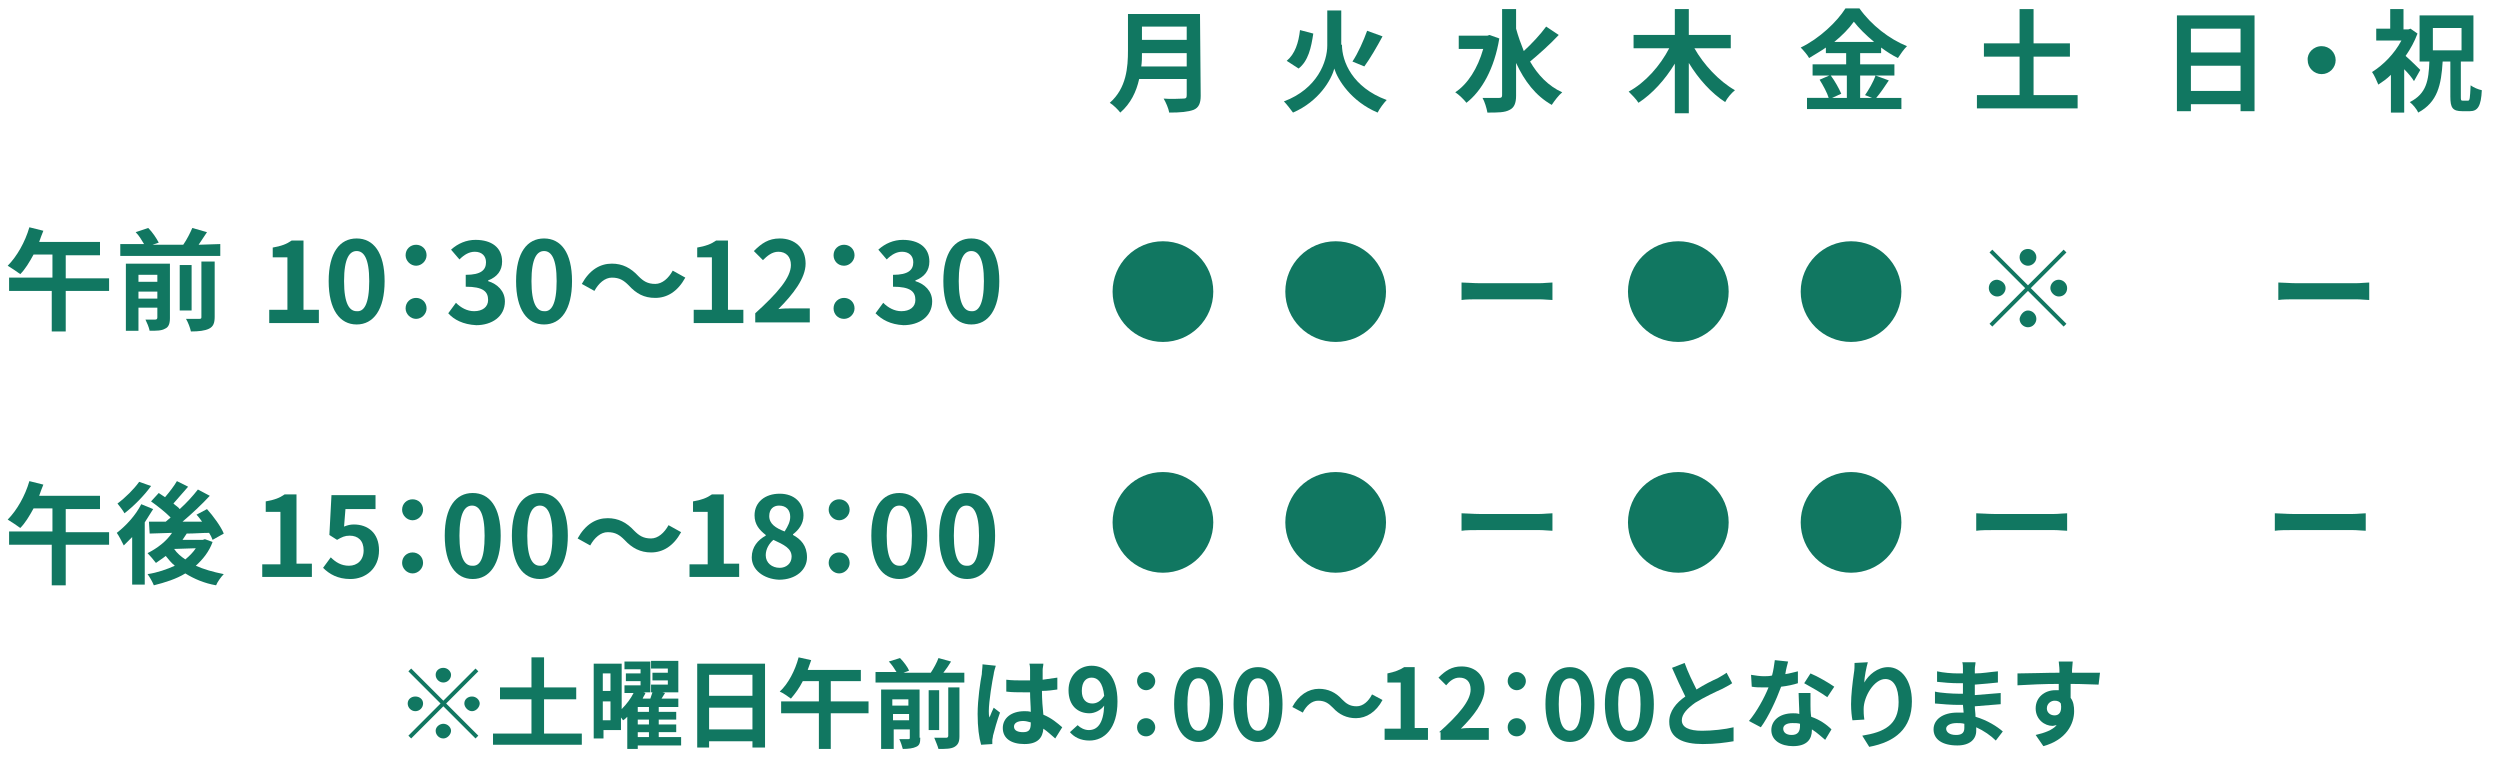 <svg xmlns="http://www.w3.org/2000/svg" xmlns:xlink="http://www.w3.org/1999/xlink" x="0px"
	 y="0px" width="357.5px" height="111.3px" viewBox="0 0 357.5 111.3" >
<style type="text/css">
	.st0{fill:#117761;}
</style>
<path class="st0" d="M9.4,36.5h4.9v-1.9H5.6C5.8,34,6,33.5,6.2,33l-2-0.5c-0.6,2.1-1.8,4.2-3.1,5.5c0.5,0.3,1.4,0.9,1.8,1.2
	c0.7-0.7,1.3-1.7,1.9-2.8h2.7v3.3H1.3v1.9h6.1v5.8h2v-5.8h6.2v-1.8H9.4V36.5z"/>
<rect x="25.7" y="37.9" class="st0" width="1.7" height="6.5"/>
<path class="st0" d="M31.5,34.9L28.4,35c0.4-0.6,0.8-1.2,1.2-1.8l-2.1-0.6c-0.3,0.7-0.8,1.7-1.3,2.4h-4.4l0.9-0.3
	c-0.3-0.6-0.9-1.5-1.5-2.1l-1.8,0.6c0.5,0.5,0.9,1.2,1.2,1.7h-3.4v1.7h14.3C31.5,36.6,31.5,34.9,31.5,34.9z"/>
<path class="st0" d="M29.9,47c0.6-0.3,0.8-0.8,0.8-1.7v-7.9h-1.9v7.9c0,0.2,0,0.3-0.3,0.3s-1.1,0-1.9,0c0.3,0.5,0.6,1.3,0.7,1.8
	C28.4,47.4,29.3,47.3,29.9,47z"/>
<path class="st0" d="M22.2,45.7c-0.2,0-0.8,0-1.4,0c0.2,0.4,0.5,1.1,0.6,1.6c1,0,1.7,0,2.2-0.3c0.5-0.2,0.7-0.7,0.7-1.5v-7.8H18v9.6
	h1.8V44h2.7v1.4C22.5,45.6,22.4,45.7,22.2,45.7z M19.8,39.3h2.7v1h-2.7V39.3z M19.8,42.7v-1h2.7v1H19.8z"/>
<path class="st0" d="M9.4,72.8h4.9v-1.9H5.6c0.2-0.6,0.4-1.1,0.6-1.6l-2-0.5c-0.6,2.1-1.8,4.2-3.1,5.5c0.5,0.3,1.4,0.9,1.8,1.2
	c0.7-0.7,1.3-1.7,1.9-2.8h2.7V76H1.3v1.9h6.1v5.8h2v-5.8h6.2v-1.8H9.4V72.8z"/>
<path class="st0" d="M20.2,72.1c-0.8,1.6-2.2,3.1-3.5,4.1c0.3,0.4,0.8,1.4,1,1.8c0.4-0.4,0.8-0.8,1.2-1.2v6.8h1.8v-8.9
	c0.4-0.6,0.8-1.3,1.2-1.9L20.2,72.1z"/>
<path class="st0" d="M21.6,69.5l-1.7-0.6c-0.7,1-2,2.3-3.1,3.1c0.3,0.4,0.8,1,1,1.4C19.1,72.4,20.6,70.9,21.6,69.5z"/>
<path class="st0" d="M29.9,76.2c0.2,0.3,0.4,0.7,0.5,1l1.6-0.9c-0.4-1-1.5-2.5-2.4-3.5l-1.5,0.8c0.3,0.3,0.5,0.6,0.8,1h-2.8
	c1.3-1.1,2.8-2.5,3.9-3.7L28.3,70c-0.7,0.9-1.6,1.9-2.6,2.8c-0.2-0.3-0.6-0.5-0.9-0.8c0.6-0.7,1.4-1.6,2.1-2.4l-1.6-0.8
	c-0.4,0.7-1.1,1.6-1.7,2.3c-0.3-0.2-0.6-0.4-0.9-0.6l-1.1,1.2c1,0.7,2.1,1.6,2.8,2.3c-0.2,0.2-0.5,0.4-0.7,0.6c-0.9,0-1.7,0-2.4,0
	l0.1,1.7l3.2-0.1c-0.8,1.2-2.1,2.2-3.5,2.9c0.3,0.3,0.9,1,1.2,1.4c0.4-0.3,0.9-0.6,1.4-1c0.4,0.5,0.8,1,1.3,1.4
	c-1.1,0.5-2.5,1-3.9,1.2c0.3,0.4,0.7,1.1,0.9,1.6c1.6-0.4,3.2-0.9,4.5-1.7c1.3,0.8,2.7,1.4,4.4,1.7c0.2-0.5,0.7-1.2,1.1-1.6
	c-1.5-0.3-2.9-0.7-4-1.2c1-0.9,1.9-2,2.4-3.4l-1.1-0.4L29,77.2h-2.9c0.2-0.3,0.4-0.6,0.6-0.9C27.8,76.3,28.9,76.2,29.9,76.2z
	 M28,78.4c-0.4,0.6-0.9,1.1-1.5,1.6c-0.6-0.4-1.2-0.9-1.6-1.5L28,78.4z"/>
<path class="st0" d="M160.2,16.1c1.5-1.3,2.3-3,2.7-4.8h6.8v2.3c0,0.4-0.1,0.5-0.5,0.5s-1.7,0.1-2.8,0c0.3,0.5,0.7,1.4,0.8,2
	c1.6,0,2.7-0.1,3.5-0.4c0.7-0.3,1-0.9,1-2L171.6,2h-10.3v5.2c0,2.4-0.2,5.4-2.6,7.5C159.2,15,159.9,15.7,160.2,16.1z M163.3,3.8h6.4
	v1.9h-6.4V3.8z M163.3,7.6h6.4v1.9h-6.5C163.3,8.9,163.3,8.2,163.3,7.6z"/>
<path class="st0" d="M197.7,5.2l-2.2-0.8c-0.5,1.4-1.3,3.2-2.1,4.4l1.7,0.7C195.9,8.4,196.9,6.7,197.7,5.2z"/>
<path class="st0" d="M191.9,6.4h-0.1V1.5h-2v5c0,2.3-1.4,6.2-6.2,8c0.4,0.4,1,1.2,1.3,1.6c3.7-1.6,5.5-4.7,5.9-6.3
	c0.5,1.6,2.4,4.7,6.2,6.3c0.3-0.6,0.9-1.4,1.3-1.8C193.4,12.5,191.9,8.8,191.9,6.4z"/>
<path class="st0" d="M187.8,4.8l-1.9-0.5c-0.2,1.8-0.7,3.4-1.9,4.4l1.7,1.1C187.1,8.7,187.5,6.8,187.8,4.8z"/>
<path class="st0" d="M218.8,8.8c1.2-1,2.8-2.4,4.1-3.8l-1.8-1.2c-0.8,1.1-2.1,2.5-3.2,3.5c-0.4-1-0.8-2.1-1.1-3.2V1.3h-2v12.3
	c0,0.3-0.1,0.4-0.4,0.4s-1.4,0-2.4,0c0.3,0.5,0.6,1.5,0.7,2.1c1.5,0,2.5,0,3.2-0.4c0.6-0.3,0.9-0.9,0.9-2V9c1.2,2.6,2.8,4.7,5.1,6
	c0.4-0.6,1-1.4,1.5-1.8C221.4,12.3,219.9,10.7,218.8,8.8z"/>
<path class="st0" d="M214.4,5.5L213,5l-0.3,0.1h-4.1V7h3.5c-0.8,2.8-2.2,5-4,6.2c0.5,0.3,1.3,1.1,1.6,1.5
	C211.9,13,213.7,9.8,214.4,5.5z"/>
<path class="st0" d="M242.3,6.9h5.2V5h-6V1.3h-2V5h-5.9v1.9h5.1c-1.3,2.5-3.4,4.9-5.8,6.2c0.4,0.4,1.1,1.1,1.4,1.6
	c2-1.3,3.8-3.3,5.2-5.6v7.1h2V9c1.4,2.3,3.2,4.3,5.2,5.6c0.3-0.6,0.9-1.3,1.4-1.7C245.8,11.6,243.6,9.2,242.3,6.9z"/>
<path class="st0" d="M269,7.6V6.8c0.8,0.6,1.6,1.1,2.4,1.5c0.4-0.6,0.8-1.2,1.3-1.7c-2.5-1-5.1-3-6.8-5.4h-2
	c-1.2,1.9-3.7,4.3-6.4,5.6c0.4,0.4,1,1.1,1.2,1.5c0.8-0.5,1.7-1,2.4-1.5v0.8h2.9v1.6h-4.8v1.6h2.4l-1.4,0.6c0.5,0.8,1.1,1.9,1.3,2.6
	h-3.1v1.6h13.5V14h-3.6c0.6-0.7,1.2-1.6,1.8-2.5l-1.9-0.7c-0.3,0.9-1,2.1-1.5,2.8l1,0.4H266v-3.2h2.2h2.7V9.2H266V7.6H269z
	 M264.1,14H262l1.3-0.6c-0.3-0.7-0.9-1.8-1.5-2.6h2.3L264.1,14L264.1,14z M262.3,6c1.1-0.9,2.1-1.9,2.8-2.9C265.8,4,266.8,5,268,6
	H262.3z"/>
<polygon class="st0" points="290.8,8.1 296,8.1 296,6.2 290.8,6.2 290.8,1.3 288.8,1.3 288.8,6.2 283.7,6.2 283.7,8.1 288.8,8.1 
	288.8,13.6 282.7,13.6 282.7,15.5 297.1,15.5 297.1,13.6 290.8,13.6 "/>
<path class="st0" d="M311.3,15.9h2v-1h7.1v1h2V2.2h-11.1V15.9z M313.3,4.1h7.1v3.4h-7.1V4.1z M313.3,9.4h7.1V13h-7.1V9.4z"/>
<path class="st0" d="M332,10.6c1.1,0,2-0.9,2-2s-0.9-2-2-2c-1.2,0-2.1,1-2,2C330,9.7,330.9,10.6,332,10.6z"/>
<path class="st0" d="M346.1,10c-0.3-0.3-1.4-1.4-2.1-2c0.7-1,1.3-2.1,1.7-3.2l-1-0.7l-0.3,0.1h-0.7V1.3h-1.9v2.8h-2v1.7h3.6
	c-1,1.9-2.6,3.5-4.2,4.5c0.3,0.4,0.7,1.3,0.9,1.8c0.6-0.4,1.2-0.8,1.8-1.4v5.4h1.9V9.9c0.6,0.6,1.1,1.2,1.4,1.7L346.1,10z"/>
<path class="st0" d="M353.3,12.2c-0.1,1.9-0.1,2.2-0.4,2.2h-0.7c-0.3,0-0.3-0.1-0.3-0.6v-5h1.8V2.2H346v6.6h1.4
	c-0.1,2.7-0.4,4.6-2.8,5.8c0.4,0.3,1,1,1.2,1.5c2.8-1.5,3.3-4,3.5-7.3h1.1v5c0,1.6,0.3,2.1,1.7,2.1h1.1c1.1,0,1.6-0.7,1.7-3
	C354.4,12.8,353.7,12.5,353.3,12.2z M347.9,7.2V4h4.1v3.2H347.9z"/>
<ellipse class="st0" cx="166.3" cy="41.7" rx="7.2" ry="7.2"/>
<ellipse class="st0" cx="191" cy="41.7" rx="7.2" ry="7.2"/>
<path class="st0" d="M211.6,40.5c-0.9,0-2-0.1-2.6-0.1v2.5c0.6-0.1,1.7-0.1,2.6-0.1h8.5c0.7,0,1.5,0.1,1.9,0.1v-2.5
	c-0.5,0-1.2,0.1-1.9,0.1H211.6z"/>
<circle class="st0" cx="240" cy="41.7" r="7.2"/>
<circle class="st0" cx="264.7" cy="41.7" r="7.2"/>
<path class="st0" d="M328.4,40.5c-0.9,0-2-0.1-2.6-0.1v2.5c0.6-0.1,1.7-0.1,2.6-0.1h8.5c0.7,0,1.5,0.1,1.9,0.1v-2.5
	c-0.5,0-1.2,0.1-1.9,0.1H328.4z"/>
<ellipse class="st0" cx="166.3" cy="74.7" rx="7.2" ry="7.2"/>
<ellipse class="st0" cx="191" cy="74.7" rx="7.2" ry="7.2"/>
<path class="st0" d="M211.6,73.5c-0.9,0-2-0.1-2.6-0.1v2.5c0.6-0.1,1.7-0.1,2.6-0.1h8.5c0.7,0,1.5,0.1,1.9,0.1v-2.5
	c-0.5,0-1.2,0.1-1.9,0.1H211.6z"/>
<circle class="st0" cx="240" cy="74.7" r="7.2"/>
<circle class="st0" cx="264.7" cy="74.7" r="7.2"/>
<path class="st0" d="M285.2,73.5c-0.9,0-2-0.1-2.6-0.1v2.5c0.6-0.1,1.7-0.1,2.6-0.1h8.5c0.7,0,1.5,0.1,1.9,0.1v-2.5
	c-0.5,0-1.2,0.1-1.9,0.1H285.2z"/>
<path class="st0" d="M327.9,73.5c-0.9,0-2-0.1-2.6-0.1v2.5c0.6-0.1,1.7-0.1,2.6-0.1h8.5c0.7,0,1.5,0.1,1.9,0.1v-2.5
	c-0.5,0-1.2,0.1-1.9,0.1H327.9z"/>
<g>
	<g>
		<path class="st0" d="M38.6,44.3h2.5v-7.5H39v-1.4c1.2-0.2,2-0.5,2.7-1h1.7v9.9h2.2v1.9h-7.1V44.3z"/>
		<path class="st0" d="M47,40.2c0-4.1,1.6-6.1,4-6.1c2.4,0,4,2,4,6.1s-1.6,6.2-4,6.2C48.6,46.4,47,44.3,47,40.2z M52.8,40.2
			c0-3.3-0.8-4.3-1.8-4.3c-1,0-1.8,1-1.8,4.3c0,3.3,0.8,4.3,1.8,4.3C52,44.6,52.8,43.6,52.8,40.2z"/>
		<path class="st0" d="M58,36.5c0-0.9,0.7-1.5,1.5-1.5c0.8,0,1.5,0.6,1.5,1.5c0,0.8-0.7,1.5-1.5,1.5C58.7,38,58,37.3,58,36.5z
			 M58,44.1c0-0.9,0.7-1.5,1.5-1.5c0.8,0,1.5,0.6,1.5,1.5c0,0.8-0.7,1.5-1.5,1.5C58.7,45.6,58,44.9,58,44.1z"/>
		<path class="st0" d="M64.1,44.8l1.1-1.5c0.7,0.7,1.6,1.2,2.6,1.2c1.2,0,2-0.6,2-1.6c0-1.2-0.7-1.9-3.2-1.9v-1.7
			c2.2,0,2.9-0.7,2.9-1.8c0-0.9-0.6-1.5-1.6-1.5c-0.8,0-1.5,0.4-2.2,1.1l-1.2-1.4c1-0.9,2.2-1.4,3.5-1.4c2.3,0,3.8,1.1,3.8,3.1
			c0,1.3-0.7,2.2-2,2.7v0.1c1.3,0.4,2.4,1.4,2.4,2.9c0,2.2-1.9,3.4-4.1,3.4C66.2,46.4,64.9,45.7,64.1,44.8z"/>
		<path class="st0" d="M73.8,40.2c0-4.1,1.6-6.1,4-6.1c2.4,0,4,2,4,6.1s-1.6,6.2-4,6.2C75.4,46.4,73.8,44.3,73.8,40.2z M79.6,40.2
			c0-3.3-0.8-4.3-1.8-4.3c-1,0-1.8,1-1.8,4.3c0,3.3,0.8,4.3,1.8,4.3C78.8,44.6,79.6,43.6,79.6,40.2z"/>
		<path class="st0" d="M89.9,40.8c-0.7-0.7-1.3-1.1-2.4-1.1c-1,0-1.9,0.8-2.5,1.9l-1.8-1c1.1-2,2.6-2.9,4.3-2.9
			c1.5,0,2.7,0.6,3.8,1.8c0.7,0.7,1.3,1.1,2.4,1.1c1,0,1.9-0.8,2.5-1.9l1.8,1c-1.1,2-2.6,2.9-4.3,2.9C92.1,42.6,91,42,89.9,40.8z"/>
		<path class="st0" d="M99.3,44.3h2.5v-7.5h-2.1v-1.4c1.2-0.2,2-0.5,2.7-1h1.7v9.9h2.2v1.9h-7.1V44.3z"/>
		<path class="st0" d="M108,44.8c3.2-2.9,5.1-5.1,5.1-6.9c0-1.2-0.7-1.9-1.8-1.9c-0.9,0-1.6,0.6-2.2,1.2l-1.3-1.3
			c1.1-1.1,2.1-1.8,3.7-1.8c2.2,0,3.7,1.4,3.7,3.6c0,2.1-1.8,4.4-3.9,6.5c0.6-0.1,1.4-0.1,1.9-0.1h2.6v2H108V44.8z"/>
		<path class="st0" d="M119.2,36.5c0-0.9,0.7-1.5,1.5-1.5c0.8,0,1.5,0.6,1.5,1.5c0,0.8-0.7,1.5-1.5,1.5
			C119.8,38,119.2,37.3,119.2,36.5z M119.2,44.1c0-0.9,0.7-1.5,1.5-1.5c0.8,0,1.5,0.6,1.5,1.5c0,0.8-0.7,1.5-1.5,1.5
			C119.8,45.6,119.2,44.9,119.2,44.1z"/>
		<path class="st0" d="M125.2,44.8l1.1-1.5c0.7,0.7,1.6,1.2,2.6,1.2c1.2,0,2-0.6,2-1.6c0-1.2-0.7-1.9-3.2-1.9v-1.7
			c2.2,0,2.9-0.7,2.9-1.8c0-0.9-0.6-1.5-1.6-1.5c-0.8,0-1.5,0.4-2.2,1.1l-1.2-1.4c1-0.9,2.2-1.4,3.5-1.4c2.3,0,3.8,1.1,3.8,3.1
			c0,1.3-0.7,2.2-2,2.7v0.1c1.3,0.4,2.4,1.4,2.4,2.9c0,2.2-1.9,3.4-4.1,3.4C127.3,46.4,126.1,45.7,125.2,44.8z"/>
		<path class="st0" d="M134.9,40.2c0-4.1,1.6-6.1,4-6.1c2.4,0,4,2,4,6.1s-1.6,6.2-4,6.2C136.5,46.4,134.9,44.3,134.9,40.2z
			 M140.7,40.2c0-3.3-0.8-4.3-1.8-4.3c-1,0-1.8,1-1.8,4.3c0,3.3,0.8,4.3,1.8,4.3C139.9,44.6,140.7,43.6,140.7,40.2z"/>
	</g>
</g>
<g>
	<g>
		<path class="st0" d="M37.6,80.7h2.5v-7.5H38v-1.5c1.2-0.2,2-0.5,2.7-1h1.7v9.9h2.2v1.9h-7.1V80.7z"/>
		<path class="st0" d="M46.2,81.2l1.1-1.5c0.7,0.7,1.5,1.2,2.6,1.2c1.2,0,2.1-0.8,2.1-2.2c0-1.4-0.8-2.1-2-2.1
			c-0.7,0-1.1,0.2-1.8,0.6l-1.1-0.7l0.3-5.7h6.3v2h-4.3l-0.2,2.5c0.5-0.2,0.9-0.3,1.4-0.3c2,0,3.6,1.2,3.6,3.7
			c0,2.6-1.9,4.1-4.1,4.1C48.3,82.8,47.1,82.1,46.2,81.2z"/>
		<path class="st0" d="M57.5,72.9c0-0.9,0.7-1.5,1.5-1.5c0.8,0,1.5,0.6,1.5,1.5c0,0.8-0.7,1.5-1.5,1.5
			C58.2,74.4,57.5,73.7,57.5,72.9z M57.5,80.5c0-0.9,0.7-1.5,1.5-1.5c0.8,0,1.5,0.6,1.5,1.5c0,0.8-0.7,1.5-1.5,1.5
			C58.2,82,57.5,81.3,57.5,80.5z"/>
		<path class="st0" d="M63.6,76.6c0-4.1,1.6-6.1,4-6.1c2.4,0,4,2,4,6.1c0,4.1-1.6,6.2-4,6.2C65.2,82.8,63.6,80.7,63.6,76.6z
			 M69.3,76.6c0-3.3-0.8-4.3-1.8-4.3c-1,0-1.8,1-1.8,4.3c0,3.3,0.8,4.3,1.8,4.3C68.6,81,69.3,80,69.3,76.6z"/>
		<path class="st0" d="M73.2,76.6c0-4.1,1.6-6.1,4-6.1c2.4,0,4,2,4,6.1c0,4.1-1.6,6.2-4,6.2C74.8,82.8,73.2,80.7,73.2,76.6z
			 M79,76.6c0-3.3-0.8-4.3-1.8-4.3c-1,0-1.8,1-1.8,4.3c0,3.3,0.8,4.3,1.8,4.3C78.2,81,79,80,79,76.6z"/>
		<path class="st0" d="M89.3,77.2c-0.7-0.7-1.3-1.1-2.4-1.1c-1,0-1.9,0.8-2.5,1.9l-1.8-1c1.1-2,2.6-2.9,4.3-2.9
			c1.5,0,2.7,0.6,3.8,1.8c0.7,0.7,1.3,1.1,2.4,1.1c1,0,1.9-0.8,2.5-1.9l1.8,1c-1.1,2-2.6,2.9-4.3,2.9C91.6,79,90.4,78.4,89.3,77.2z"
			/>
		<path class="st0" d="M98.7,80.7h2.5v-7.5h-2.1v-1.5c1.2-0.2,2-0.5,2.7-1h1.7v9.9h2.2v1.9h-7.1V80.7z"/>
		<path class="st0" d="M107.5,79.7c0-1.5,0.9-2.5,2-3.1v-0.1c-0.9-0.7-1.6-1.5-1.6-2.8c0-1.9,1.5-3.1,3.6-3.1c2.1,0,3.4,1.3,3.4,3.1
			c0,1.2-0.7,2.1-1.5,2.7v0.1c1.1,0.6,2,1.5,2,3.2c0,1.8-1.6,3.2-4,3.2C109.2,82.8,107.5,81.5,107.5,79.7z M113.2,79.6
			c0-1.2-1.1-1.7-2.6-2.4c-0.6,0.5-1.1,1.3-1.1,2.2c0,1.1,0.9,1.8,2,1.8C112.4,81.2,113.2,80.6,113.2,79.6z M113,73.9
			c0-1-0.6-1.6-1.6-1.6c-0.8,0-1.4,0.5-1.4,1.5c0,1.1,0.9,1.7,2.2,2.2C112.7,75.2,113,74.6,113,73.9z"/>
		<path class="st0" d="M118.5,72.9c0-0.9,0.7-1.5,1.5-1.5c0.8,0,1.5,0.6,1.5,1.5c0,0.8-0.7,1.5-1.5,1.5
			C119.2,74.4,118.5,73.7,118.5,72.9z M118.5,80.5c0-0.9,0.7-1.5,1.5-1.5c0.8,0,1.5,0.6,1.5,1.5c0,0.8-0.7,1.5-1.5,1.5
			C119.2,82,118.5,81.3,118.5,80.5z"/>
		<path class="st0" d="M124.6,76.6c0-4.1,1.6-6.1,4-6.1c2.4,0,4,2,4,6.1c0,4.1-1.6,6.2-4,6.2C126.2,82.8,124.6,80.7,124.6,76.6z
			 M130.4,76.6c0-3.3-0.8-4.3-1.8-4.3c-1,0-1.8,1-1.8,4.3c0,3.3,0.8,4.3,1.8,4.3C129.6,81,130.4,80,130.4,76.6z"/>
		<path class="st0" d="M134.3,76.6c0-4.1,1.6-6.1,4-6.1c2.4,0,4,2,4,6.1c0,4.1-1.6,6.2-4,6.2C135.9,82.8,134.3,80.7,134.3,76.6z
			 M140,76.6c0-3.3-0.8-4.3-1.8-4.3c-1,0-1.8,1-1.8,4.3c0,3.3,0.8,4.3,1.8,4.3C139.3,81,140,80,140,76.6z"/>
	</g>
</g>
<g>
	<g>
		<path class="st0" d="M290,40.8l5.1-5.1l0.4,0.4l-5.1,5.1l5.1,5.1l-0.4,0.4l-5.1-5.1l-5.1,5.1l-0.4-0.4l5.1-5.1l-5.1-5.1l0.4-0.4
			L290,40.8z M286.8,41.2c0,0.6-0.5,1.2-1.2,1.2c-0.6,0-1.2-0.5-1.2-1.2s0.5-1.2,1.2-1.2C286.3,40.1,286.8,40.6,286.8,41.2z M290,38
			c-0.6,0-1.2-0.5-1.2-1.2s0.5-1.2,1.2-1.2c0.6,0,1.2,0.5,1.2,1.2S290.6,38,290,38z M290,44.4c0.6,0,1.2,0.5,1.2,1.2
			c0,0.6-0.5,1.2-1.2,1.2c-0.6,0-1.2-0.5-1.2-1.2C288.9,45,289.4,44.4,290,44.4z M293.2,41.2c0-0.6,0.5-1.2,1.2-1.2
			c0.6,0,1.2,0.5,1.2,1.2s-0.5,1.2-1.2,1.2C293.8,42.4,293.2,41.8,293.2,41.2z"/>
	</g>
</g>
<g>
	<g>
		<path class="st0" d="M63.4,100.2l4.6-4.6l0.4,0.4l-4.6,4.6l4.6,4.6l-0.4,0.4l-4.6-4.6l-4.6,4.6l-0.4-0.4l4.6-4.6l-4.6-4.6l0.4-0.4
			L63.4,100.2z M60.5,100.6c0,0.6-0.5,1.1-1.1,1.1s-1.1-0.5-1.1-1.1s0.5-1,1.1-1S60.5,100,60.5,100.6z M63.4,97.6
			c-0.6,0-1.1-0.5-1.1-1.1c0-0.6,0.5-1,1.1-1s1.1,0.5,1.1,1C64.5,97.1,64,97.6,63.4,97.6z M63.4,103.5c0.6,0,1.1,0.5,1.1,1
			s-0.5,1.1-1.1,1.1s-1.1-0.5-1.1-1.1S62.9,103.5,63.4,103.5z M66.4,100.6c0-0.6,0.5-1,1.1-1s1.1,0.5,1.1,1s-0.5,1.1-1.1,1.1
			S66.4,101.1,66.4,100.6z"/>
		<path class="st0" d="M83.2,104.9v1.6H70.5v-1.6H76V100h-4.5v-1.7H76v-4.3h1.8v4.3h4.6v1.7h-4.6v4.9H83.2z"/>
		<path class="st0" d="M97.4,106.6h-6.2v0.5h-1.5v-4.6c-0.2,0.2-0.4,0.4-0.6,0.5c-0.1-0.1-0.2-0.3-0.3-0.4v1.8h-2.5v1.2h-1.4V94.9h4
			v6.5c0.7-0.7,1.3-1.5,1.7-2.3h-1.3v-1.1h2.3v-0.6h-2.1v-1.1h2.1v-0.6h-2.3v-1.1h3.7V99h-1l0.3,0.1c-0.1,0.3-0.3,0.5-0.4,0.8H93
			c0.1-0.3,0.2-0.6,0.3-0.9h-0.2v-1.1h2.4v-0.6h-2.2v-1.1h2.2v-0.6h-2.4v-1.1H97V99h-2.3l0.4,0.1l-0.5,0.8H97v1.2h-2.8v0.7h2.5v1.1
			h-2.5v0.7h2.5v1.1h-2.5v0.7h3.2V106.6z M86.2,96.3v2.5h1.1v-2.5H86.2z M87.3,103v-2.7h-1.1v2.7H87.3z M92.8,101.1h-1.6v0.7h1.6
			V101.1z M92.8,102.9h-1.6v0.7h1.6V102.9z M91.2,105.4h1.6v-0.7h-1.6V105.4z"/>
		<path class="st0" d="M109.4,94.9v12h-1.8V106h-6.2v0.9h-1.7V94.9H109.4z M101.4,96.5v3h6.2v-3H101.4z M107.6,104.3v-3.1h-6.2v3.1
			H107.6z"/>
		<path class="st0" d="M124.2,102h-5.4v5.1h-1.7V102h-5.4v-1.7h5.4v-2.9h-2.3c-0.5,1-1.1,1.8-1.7,2.5c-0.4-0.3-1.1-0.8-1.6-1
			c1.2-1.1,2.2-3,2.7-4.9l1.8,0.4c-0.2,0.5-0.3,0.9-0.5,1.4h7.6v1.6h-4.3v2.9h5.4V102z"/>
		<path class="st0" d="M137.9,96.1v1.5h-12.7v-1.5h3c-0.3-0.5-0.7-1.1-1.1-1.5l1.6-0.5c0.5,0.5,1.1,1.3,1.3,1.8l-0.8,0.3h3.9
			c0.4-0.6,0.9-1.5,1.1-2.1l1.8,0.5c-0.3,0.5-0.7,1.1-1.1,1.6H137.9z M131.6,105.5c0,0.7-0.1,1.1-0.6,1.3c-0.4,0.2-1.1,0.3-1.9,0.3
			c-0.1-0.4-0.3-1-0.5-1.4c0.5,0,1.1,0,1.3,0c0.2,0,0.2-0.1,0.2-0.2v-1.2h-2.3v2.8H126v-8.5h5.5V105.5z M127.6,100v0.9h2.3V100
			H127.6z M130,103v-0.9h-2.3v0.9H130z M134.3,104.4h-1.5v-5.7h1.5V104.4z M135.6,98.3h1.6v7c0,0.8-0.2,1.2-0.7,1.5
			c-0.5,0.3-1.3,0.3-2.3,0.3c-0.1-0.4-0.4-1.1-0.6-1.6c0.7,0,1.4,0,1.7,0c0.2,0,0.3-0.1,0.3-0.3V98.3z"/>
		<path class="st0" d="M142.4,95.2c-0.1,0.3-0.3,1-0.3,1.2c-0.2,0.9-0.7,3.9-0.7,5.3c0,0.3,0,0.6,0.1,0.9c0.2-0.5,0.4-1,0.6-1.4
			l0.9,0.7c-0.4,1.1-0.8,2.5-1,3.3c0,0.2-0.1,0.5-0.1,0.6c0,0.1,0,0.4,0,0.6l-1.6,0.1c-0.3-1-0.5-2.5-0.5-4.4c0-2.1,0.4-4.7,0.6-5.7
			c0-0.4,0.1-0.9,0.1-1.4L142.4,95.2z M150.9,105.6c-0.6-0.5-1.1-1-1.7-1.4c-0.1,1.3-0.8,2.2-2.7,2.2c-1.9,0-3.1-0.8-3.1-2.3
			c0-1.4,1.2-2.4,3.1-2.4c0.3,0,0.6,0,0.9,0.1c0-0.9-0.1-1.8-0.1-2.8c-0.3,0-0.7,0-1,0c-0.8,0-1.6,0-2.4-0.1l0-1.7
			c0.8,0.1,1.6,0.1,2.4,0.1c0.3,0,0.6,0,1,0c0-0.7,0-1.2,0-1.5c0-0.2,0-0.6-0.1-0.9h2c0,0.3-0.1,0.6-0.1,0.9c0,0.3,0,0.8,0,1.4
			c0.8-0.1,1.5-0.2,2.1-0.3v1.7c-0.7,0.1-1.4,0.2-2.2,0.2c0,1.3,0.1,2.4,0.2,3.4c1.2,0.5,2,1.2,2.7,1.8L150.9,105.6z M147.4,103.3
			c-0.4-0.1-0.7-0.2-1.1-0.2c-0.8,0-1.3,0.3-1.3,0.8c0,0.6,0.6,0.8,1.3,0.8c0.9,0,1.1-0.4,1.1-1.3V103.3z"/>
		<path class="st0" d="M154.1,103.7c0.4,0.4,1,0.7,1.6,0.7c1.2,0,2.1-0.9,2.2-3.5c-0.5,0.7-1.4,1.1-2.1,1.1c-1.7,0-3-1.1-3-3.3
			c0-2.1,1.5-3.5,3.3-3.5c2,0,3.7,1.5,3.7,5.1c0,3.9-1.9,5.6-4,5.6c-1.3,0-2.2-0.5-2.8-1.2L154.1,103.7z M157.9,99.5
			c-0.2-1.9-0.9-2.6-1.8-2.6c-0.8,0-1.4,0.6-1.4,1.9c0,1.2,0.6,1.8,1.5,1.8C156.8,100.6,157.4,100.3,157.9,99.5z"/>
		<path class="st0" d="M162.6,97.4c0-0.8,0.6-1.3,1.3-1.3s1.3,0.6,1.3,1.3c0,0.7-0.6,1.3-1.3,1.3S162.6,98.1,162.6,97.4z M162.6,104
			c0-0.8,0.6-1.3,1.3-1.3s1.3,0.6,1.3,1.3c0,0.7-0.6,1.3-1.3,1.3S162.6,104.8,162.6,104z"/>
		<path class="st0" d="M167.9,100.7c0-3.6,1.4-5.3,3.5-5.3c2.1,0,3.5,1.8,3.5,5.3c0,3.6-1.4,5.4-3.5,5.4
			C169.3,106.1,167.9,104.2,167.9,100.7z M173,100.7c0-2.9-0.7-3.7-1.6-3.7c-0.9,0-1.6,0.8-1.6,3.7c0,2.9,0.7,3.8,1.6,3.8
			C172.3,104.5,173,103.6,173,100.7z"/>
		<path class="st0" d="M176.4,100.7c0-3.6,1.4-5.3,3.5-5.3c2.1,0,3.5,1.8,3.5,5.3c0,3.6-1.4,5.4-3.5,5.4
			C177.8,106.1,176.4,104.2,176.4,100.7z M181.5,100.7c0-2.9-0.7-3.7-1.6-3.7c-0.9,0-1.6,0.8-1.6,3.7c0,2.9,0.7,3.8,1.6,3.8
			C180.8,104.5,181.5,103.6,181.5,100.7z"/>
		<path class="st0" d="M190.6,101.2c-0.6-0.6-1.1-1-2.1-1c-0.9,0-1.7,0.7-2.2,1.7l-1.5-0.8c0.9-1.7,2.3-2.6,3.8-2.6
			c1.3,0,2.4,0.5,3.3,1.5c0.6,0.6,1.1,1,2.1,1c0.9,0,1.7-0.7,2.2-1.7l1.5,0.8c-0.9,1.7-2.3,2.6-3.8,2.6
			C192.6,102.7,191.5,102.2,190.6,101.2z"/>
		<path class="st0" d="M198.1,104.2h2.2v-6.6h-1.9v-1.3c1-0.2,1.8-0.5,2.4-0.9h1.5v8.7h1.9v1.7h-6.2V104.2z"/>
		<path class="st0" d="M205.8,104.7c2.8-2.5,4.5-4.5,4.5-6.1c0-1.1-0.6-1.7-1.6-1.7c-0.8,0-1.4,0.5-1.9,1.1l-1.1-1.1
			c1-1,1.9-1.6,3.3-1.6c2,0,3.3,1.3,3.3,3.2c0,1.9-1.6,3.9-3.4,5.7c0.5-0.1,1.2-0.1,1.7-0.1h2.3v1.7h-6.9V104.7z"/>
		<path class="st0" d="M215.6,97.4c0-0.8,0.6-1.3,1.3-1.3s1.3,0.6,1.3,1.3c0,0.7-0.6,1.3-1.3,1.3S215.6,98.1,215.6,97.4z M215.6,104
			c0-0.8,0.6-1.3,1.3-1.3s1.3,0.6,1.3,1.3c0,0.7-0.6,1.3-1.3,1.3S215.6,104.8,215.6,104z"/>
		<path class="st0" d="M221,100.7c0-3.6,1.4-5.3,3.5-5.3c2.1,0,3.5,1.8,3.5,5.3c0,3.6-1.4,5.4-3.5,5.4
			C222.4,106.1,221,104.2,221,100.7z M226.1,100.7c0-2.9-0.7-3.7-1.6-3.7c-0.9,0-1.6,0.8-1.6,3.7c0,2.9,0.7,3.8,1.6,3.8
			C225.4,104.5,226.1,103.6,226.1,100.7z"/>
		<path class="st0" d="M229.5,100.7c0-3.6,1.4-5.3,3.5-5.3c2.1,0,3.5,1.8,3.5,5.3c0,3.6-1.4,5.4-3.5,5.4
			C230.9,106.1,229.5,104.2,229.5,100.7z M234.6,100.7c0-2.9-0.7-3.7-1.6-3.7c-0.9,0-1.6,0.8-1.6,3.7c0,2.9,0.7,3.8,1.6,3.8
			C233.9,104.5,234.6,103.6,234.6,100.7z"/>
		<path class="st0" d="M247.7,97.7c-0.4,0.3-0.9,0.5-1.4,0.8c-0.9,0.4-2.6,1.2-3.9,2c-1.1,0.8-1.9,1.6-1.9,2.5c0,1,1,1.5,2.9,1.5
			c1.4,0,3.3-0.2,4.5-0.5l0,2c-1.2,0.2-2.6,0.4-4.4,0.4c-2.8,0-4.8-0.8-4.8-3.2c0-1.5,1-2.7,2.3-3.6c-0.6-1.2-1.3-2.7-1.9-4.1
			l1.8-0.7c0.5,1.4,1.2,2.8,1.7,3.8c1.1-0.7,2.3-1.3,3-1.6c0.5-0.3,0.9-0.5,1.3-0.8L247.7,97.7z"/>
		<path class="st0" d="M257.1,97.7c-0.6,0.2-1.5,0.4-2.4,0.5c-0.7,1.9-1.8,4.3-2.9,5.8l-1.7-0.9c1.1-1.3,2.2-3.3,2.8-4.8
			c-0.2,0-0.5,0-0.7,0c-0.6,0-1.1,0-1.7-0.1l-0.1-1.7c0.6,0.1,1.3,0.2,1.8,0.2c0.4,0,0.8,0,1.2-0.1c0.2-0.7,0.3-1.5,0.4-2.2l1.9,0.2
			c-0.1,0.4-0.3,1.1-0.4,1.8c0.7-0.1,1.3-0.3,1.8-0.4L257.1,97.7z M258.9,99c0,0.6,0,1.2,0,1.8c0,0.4,0,1,0.1,1.7
			c1.2,0.4,2.2,1.1,2.9,1.8l-0.9,1.5c-0.5-0.4-1.1-1-1.9-1.5v0.1c0,1.3-0.7,2.3-2.7,2.3c-1.7,0-3.1-0.8-3.1-2.3
			c0-1.3,1.1-2.4,3.1-2.4c0.3,0,0.6,0,0.9,0.1c0-1-0.1-2.2-0.1-3H258.9z M257.4,103.5c-0.3-0.1-0.7-0.1-1.1-0.1
			c-0.8,0-1.3,0.3-1.3,0.8c0,0.5,0.4,0.9,1.2,0.9c0.9,0,1.2-0.5,1.2-1.3V103.5z M261.3,99.7c-0.8-0.6-2.4-1.5-3.3-2l0.9-1.4
			c1,0.4,2.7,1.4,3.4,1.9L261.3,99.7z"/>
		<path class="st0" d="M267.1,94.7c-0.2,0.7-0.5,2.1-0.5,2.9c0.6-1.1,1.9-2.2,3.4-2.2c1.9,0,3.4,1.9,3.4,4.9c0,3.9-2.4,5.8-6.1,6.5
			l-1-1.6c3.1-0.5,5.2-1.5,5.2-4.8c0-2.1-0.7-3.3-1.9-3.3c-1.6,0-3.1,2.5-3.1,4.3c0,0.4,0,0.8,0.1,1.5l-1.7,0.1
			c-0.1-0.5-0.2-1.4-0.2-2.3c0-1.3,0.2-3,0.4-4.4c0.1-0.5,0.1-1.1,0.1-1.5L267.1,94.7z"/>
		<path class="st0" d="M285.4,105.9c-0.7-0.7-1.7-1.4-2.8-1.9c0,0.2,0,0.4,0,0.5c0,1.2-0.9,2.1-2.7,2.1c-2.2,0-3.4-0.9-3.4-2.3
			c0-1.4,1.3-2.4,3.4-2.4c0.3,0,0.6,0,0.9,0l-0.1-1.1H280c-0.8,0-2.4-0.1-3.3-0.2l0-1.7c0.8,0.2,2.6,0.3,3.3,0.3h0.7v-1.5h-0.7
			c-0.9,0-2.2-0.1-3-0.2V96c0.9,0.2,2.1,0.3,3,0.3h0.7v-0.7c0-0.2,0-0.7-0.1-0.9h1.9c0,0.3-0.1,0.6-0.1,1c0,0.1,0,0.3,0,0.6
			c1.1,0,2.1-0.2,3.3-0.3l0,1.6c-0.9,0.1-2,0.2-3.3,0.3l0,1.5c1.4-0.1,2.6-0.2,3.7-0.3l0,1.6c-1.2,0.1-2.3,0.2-3.7,0.3
			c0,0.5,0.1,1,0.1,1.5c1.7,0.5,3.1,1.4,3.9,2.1L285.4,105.9z M280.9,103.5c-0.4-0.1-0.7-0.1-1.1-0.1c-1,0-1.5,0.4-1.5,0.8
			c0,0.5,0.5,0.9,1.4,0.9c0.7,0,1.2-0.2,1.2-1C280.9,103.9,280.9,103.7,280.9,103.5z"/>
		<path class="st0" d="M300.1,97.9c-0.8,0-2.1-0.1-4-0.1c0,0.7,0,1.4,0,2c0.4,0.5,0.5,1.2,0.5,1.9c0,1.8-1.1,4.1-4.4,5l-1.1-1.6
			c1.3-0.3,2.4-0.7,3-1.4c-0.2,0-0.4,0.1-0.6,0.1c-1.1,0-2.4-0.9-2.4-2.5c0-1.6,1.3-2.6,2.8-2.6c0.2,0,0.4,0,0.5,0l0-0.9
			c-2.1,0-4.2,0.1-5.9,0.2l0-1.7c1.6,0,4.1-0.1,6-0.1c0-0.2,0-0.3,0-0.4c0-0.4-0.1-1-0.1-1.2h2c0,0.2-0.1,1-0.1,1.2
			c0,0.1,0,0.3,0,0.4c1.4,0,3.3,0,4,0L300.1,97.9z M293.8,102.3c0.6,0,1.1-0.4,0.9-1.7c-0.2-0.3-0.5-0.4-0.9-0.4
			c-0.5,0-1.1,0.4-1.1,1.1C292.7,101.9,293.2,102.3,293.8,102.3z"/>
	</g>
</g>
</svg>
